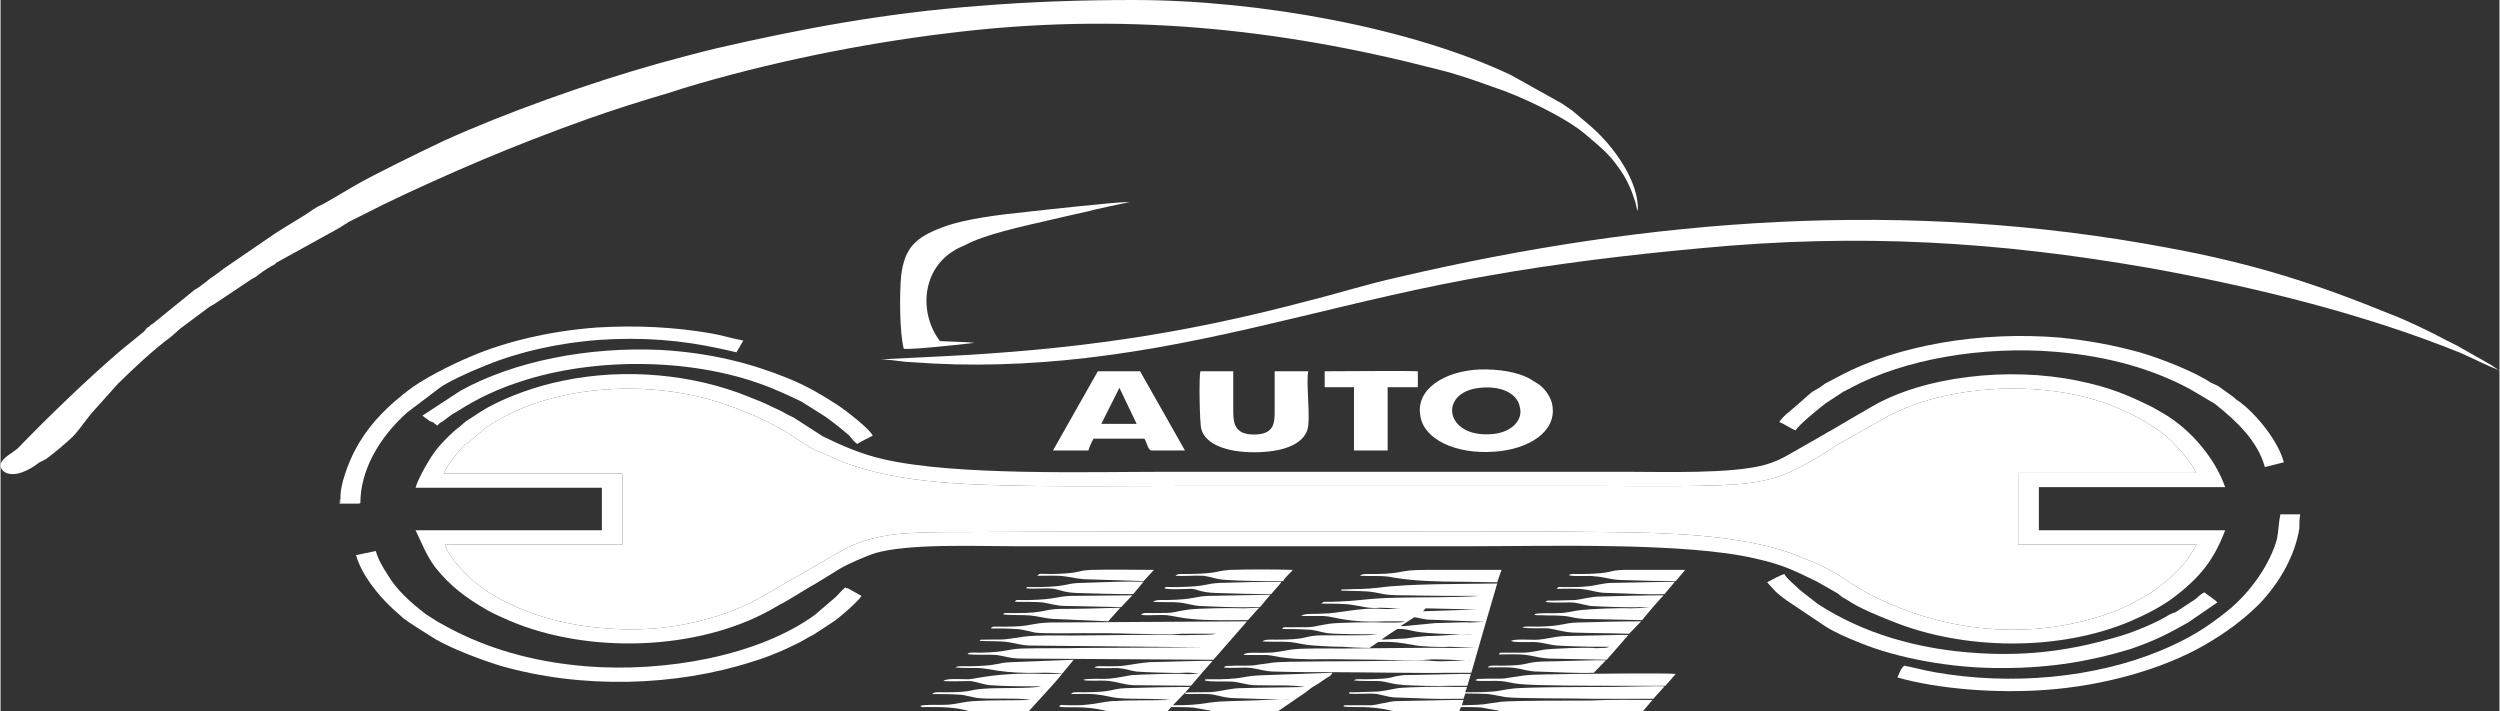 <?xml version="1.0" encoding="UTF-8"?>
<!DOCTYPE svg PUBLIC "-//W3C//DTD SVG 1.1//EN" "http://www.w3.org/Graphics/SVG/1.1/DTD/svg11.dtd">
<!-- Creator: CorelDRAW 2020 (64-Bit) -->
<svg xmlns="http://www.w3.org/2000/svg" xml:space="preserve" width="1610px" height="458px" version="1.1" style="shape-rendering:geometricPrecision; text-rendering:geometricPrecision; image-rendering:optimizeQuality; fill-rule:evenodd; clip-rule:evenodd"
viewBox="0 0 1610 458.2"
 xmlns:xlink="http://www.w3.org/1999/xlink"
 xmlns:xodm="http://www.corel.com/coreldraw/odm/2003">
 <rect x="0" y="0" width="1610" height="458.2" fill="#333333" stroke="none"/>
 <defs>
  <style type="text/css">
   <![CDATA[
    .fil0 {fill:white}
   ]]>
  </style>
 </defs>
 <g id="Layer_x0020_1">
  <g id="_2156191445696">
   <path class="fil0" d="M285.73 305.09l115.03 0 0 45.7 -114.47 0c1.66,6.48 10.56,16 15,20.57 20.01,18.67 53.91,31.24 89.47,33.52 28.9,2.29 53.35,-1.9 75.58,-9.52 15.56,-5.33 27.23,-12.57 39.45,-19.81 2.23,-1.52 4.45,-2.66 6.67,-3.81l31.12 -17.9c8.34,-4.57 20.01,-8 32.23,-9.52 13.9,-1.52 29.46,-1.52 43.91,-1.52 76.68,-0.38 153.93,-0.38 230.62,-0.38 61.13,0 122.81,-0.39 183.94,0.38 38.34,0.38 84.47,1.52 118.37,13.33 5.55,1.9 9.44,3.81 14.45,5.71 10,4.19 9.44,4.57 16.67,8.38l8.89 5.71c4.44,2.67 5.56,3.81 12.22,7.24 46.68,24 103.37,30.85 157.27,10.66 9.45,-3.8 12.78,-6.09 20.01,-9.9 4.44,-2.28 12.78,-9.14 16.67,-12.57 7.22,-6.47 11.11,-11.8 16.11,-20.57l-115.03 0 0 -46.08 114.48 0c-2.22,-6.48 -11.12,-16 -15.56,-20.57 -10,-9.14 -22.79,-16.38 -36.68,-22.09 -42.79,-17.52 -104.47,-14.86 -142.82,4.57 -2.78,1.14 -4.44,2.29 -6.67,3.43l-31.67 17.9c-1.11,1.14 -1.11,1.52 -2.78,1.9l-8.89 5.72c-14.45,7.61 -22.23,13.33 -45.57,15.99 -20.56,2.29 -67.24,1.53 -90.03,1.53l-275.63 0c-30.57,0 -61.69,0.38 -92.25,0 -45.57,-0.76 -94.47,-1.53 -132.26,-19.43 -4.45,-1.9 -10.56,-4.19 -13.89,-6.47l-14.45 -9.53c-7.23,-3.8 -15.56,-8.37 -23.34,-11.42 -4.45,-1.91 -9.45,-3.81 -15.01,-5.72 -50.57,-17.52 -115.03,-12.18 -154.48,15.24l-11.67 9.9c-0.56,0.38 -1.12,0.77 -1.67,0.77 -3.89,4.19 -12.23,14.09 -13.34,18.66z"/>
   <path class="fil0" d="M285.73 305.09c1.11,-4.57 9.45,-14.47 13.34,-18.66 0.55,0 1.11,-0.39 1.67,-0.77l11.67 -9.9c39.45,-27.42 103.91,-32.76 154.48,-15.24 5.56,1.91 10.56,3.81 15.01,5.72 7.78,3.05 16.11,7.62 23.34,11.42l14.45 9.53c3.33,2.28 9.44,4.57 13.89,6.47 37.79,17.9 86.69,18.67 132.26,19.43 30.56,0.38 61.68,0 92.25,0l275.63 0c22.79,0 69.47,0.76 90.03,-1.53 23.34,-2.66 31.12,-8.38 45.57,-15.99l8.89 -5.72c1.67,-0.38 1.67,-0.76 2.78,-1.9l31.67 -17.9c2.23,-1.14 3.89,-2.29 6.67,-3.43 38.35,-19.43 100.03,-22.09 142.82,-4.57 13.89,5.71 26.68,12.95 36.68,22.09 4.44,4.57 13.34,14.09 15.56,20.57l-114.48 0 0 46.08 115.03 0c-5,8.77 -8.89,14.1 -16.11,20.57 -3.89,3.43 -12.23,10.29 -16.67,12.57 -7.23,3.81 -10.56,6.1 -20.01,9.9 -53.9,20.19 -110.59,13.34 -157.27,-10.66 -6.66,-3.43 -7.78,-4.57 -12.22,-7.24l-8.89 -5.71c-7.23,-3.81 -6.67,-4.19 -16.67,-8.38 -5.01,-1.9 -8.9,-3.81 -14.45,-5.71 -33.9,-11.81 -80.03,-12.95 -118.37,-13.33 -61.13,-0.77 -122.81,-0.38 -183.94,-0.38 -76.69,0 -153.94,0 -230.62,0.38 -14.45,0 -30.01,0 -43.91,1.52 -12.22,1.52 -23.89,4.95 -32.23,9.52l-31.12 17.9c-2.22,1.15 -4.44,2.29 -6.67,3.81 -12.22,7.24 -23.89,14.48 -39.45,19.81 -22.23,7.62 -46.68,11.81 -75.58,9.52 -35.56,-2.28 -69.46,-14.85 -89.47,-33.52 -4.44,-4.57 -13.34,-14.09 -15,-20.57l114.47 0 0 -45.7 -115.03 0zm-18.34 9.14l120.04 0 0 27.42 -120.04 0c3.89,8 7.23,16.76 12.78,24 9.45,11.81 19.45,19.42 33.35,27.42 3.89,2.29 9.44,4.57 14.45,6.86 51.12,21.71 120.59,19.04 167.27,-6.48l6.66 -3.81c5.56,-2.66 18.9,-11.42 22.79,-13.33l16.11 -9.9c5.01,-3.05 16.68,-8 22.23,-9.9 21.68,-6.48 65.02,-4.57 91.14,-4.57l292.86 0c50.57,0 138.93,-2.67 183.94,8 18.9,4.19 26.68,8.76 39.46,14.85l13.34 7.62c1.11,0.76 1.66,1.52 2.78,2.28 1.11,0.77 2.22,1.15 3.33,1.91 7.78,5.33 19.45,9.9 28.9,13.71 46.12,18.66 107.25,19.42 153.37,0 10.56,-4.57 20.01,-9.52 27.23,-14.85 17.79,-13.34 26.68,-24.76 33.9,-43.81l-120.03 0 0 -27.8 120.03 0c-6.11,-17.52 -21.11,-36.57 -40.01,-47.61l-6.67 -3.81c-16.11,-8 -27.78,-12.95 -48.34,-17.14 -43.91,-9.14 -99.48,-3.05 -133.38,17.14 -1.11,0.76 -2.22,1.14 -3.33,1.9 -1.11,0.77 -1.67,1.15 -3.33,1.91l-19.45 11.42c-1.67,0.77 -1.67,0.77 -3.34,1.91l-23.34 13.33c-3.89,2.29 -9.45,4.95 -15,6.48 -21.68,6.09 -65.02,4.57 -91.14,4.57l-292.86 0c-52.8,0 -136.71,2.66 -183.94,-8 -15.01,-3.43 -27.79,-9.14 -39.46,-14.86l-18.89 -12.18c-1.67,-0.77 -5.01,-2.29 -6.67,-3.43 -2.23,-1.15 -4.45,-2.29 -7.23,-3.43 -5,-2.67 -9.44,-4.19 -15,-6.48 -35.57,-14.47 -79.47,-18.66 -119.48,-10.28 -17.23,3.43 -35.01,9.9 -48.35,17.14 -6.11,3.43 -10.56,6.86 -12.78,8 -2.78,1.9 -3.33,2.66 -5.56,4.57 -4.44,3.05 -12.22,11.04 -15,14.85 -3.89,4.57 -12.23,19.43 -13.34,24.38z"/>
   <path class="fil0" d="M1054.84 135.98c1.11,-18.29 -15,-41.52 -30.56,-54.85l-11.67 -9.9c-1.11,-0.77 -2.23,-1.53 -3.34,-2.29 -1.11,-0.76 -2.22,-1.52 -3.33,-2.28l-32.79 -18.29c-63.35,-30.09 -161.16,-48.37 -243.4,-48.37 -33.9,0 -66.69,1.14 -99.48,3.81 -60.01,4.57 -113.36,14.47 -169.49,27.42 -12.78,3.05 -25.01,6.48 -37.79,9.91 -44.45,12.56 -97.8,31.61 -137.26,49.51 -10.56,4.95 -20.56,9.9 -30.56,14.86l-15.01 7.61c-2.22,1.15 -5,2.67 -7.22,3.81 -8.34,4.57 -16.67,9.9 -25.01,14.48 -1.67,0.76 -2.22,1.14 -3.89,1.9 -3.33,1.9 -6.67,4.57 -10,6.47l-10.56 6.48c-2.22,1.52 -4.45,2.67 -6.67,4.19l-32.79 22.47c-2.22,1.53 -3.89,3.05 -6.11,4.57 -3.89,2.29 -8.33,6.86 -12.78,9.14l-27.23 22.09c-1.11,0.77 -1.11,0.39 -1.67,1.15 -0.55,0.76 -0.55,0.76 -1.66,1.14 -1.12,1.14 -1.12,1.52 -2.23,2.67l-15 12.19c-22.23,19.04 -46.13,42.27 -66.13,62.84 -3.34,3.05 -10.01,6.1 -11.12,10.28 -1.11,4.96 7.78,12.19 25.01,-1.14 1.67,-0.76 2.22,-1.14 3.89,-1.9 4.45,-3.05 13.89,-11.05 17.78,-14.86 5.01,-5.33 8.9,-11.8 13.9,-17.14l15 -16.76c10.56,-10.28 21.67,-20.94 34.46,-30.47 1.66,-1.52 3.89,-3.42 5.55,-4.95l18.9 -14.09c1.11,-0.76 2.22,-1.14 3.33,-1.91l23.34 -15.61c1.11,-0.76 2.22,-1.14 3.34,-1.91 2.77,-2.28 6.66,-4.95 10,-6.85 1.66,-0.76 2.22,-1.14 3.33,-2.29l40.01 -22.09c2.23,-1.52 4.45,-2.66 6.67,-4.19l22.79 -11.42c20.56,-9.91 41.68,-19.43 63.35,-28.57 21.67,-9.14 43.34,-17.52 66.68,-25.9 17.23,-6.09 35.01,-11.81 53.35,-17.14 3.34,-1.14 6.12,-1.91 9.45,-3.05 52.79,-15.99 113.37,-28.56 170.6,-35.42 110.04,-13.71 211.73,-3.43 314.54,23.23 12.78,3.05 24.45,7.24 36.12,11.43 17.78,5.71 47.24,19.81 60.02,30.85 8.89,7.62 14.45,11.81 21.12,21.33 4.44,6.1 7.78,12.95 10,20.19 1.11,2.28 1.11,5.33 2.22,7.62z"/>
   <path class="fil0" d="M1609.44 238.43c-1.66,-1.14 -3.33,-2.28 -5,-3.42l-22.23 -12.57c-2.22,-1.15 -3.89,-1.91 -6.11,-3.05 -10,-5.33 -25.56,-12.95 -36.67,-17.14 -46.69,-19.04 -87.25,-32.38 -143.38,-42.66 -168.38,-31.61 -332.87,-19.04 -495.7,19.05 -20.56,4.57 -39.45,10.66 -59.46,15.61 -80.58,21.33 -150.04,31.23 -236.18,35.42l-38.9 1.91c2.78,-0.38 13.89,1.14 17.23,1.52 6.11,0.38 12.22,0.76 18.34,1.14 37.23,1.91 75.57,-0.38 111.7,-5.33 85.02,-11.42 159.49,-36.56 246.18,-51.42 42.79,-7.62 90.02,-13.33 135.59,-17.52 103.37,-9.9 192.28,-4.19 288.97,12.57 70.03,12.57 140.04,30.09 201.17,54.85 9.45,4.19 16.67,8 24.45,11.04z"/>
   <path class="fil0" d="M946.48 401.07c-3.89,-0.38 -17.23,0.38 -22.23,0.38l-19.45 1.91 -2.78 0 8.89 -5.72c2.78,0.38 5,1.15 8.34,1.53l28.89 1.14 7.78 0.38 -9.44 0.38zm-28.34 -9.14l32.78 0.76 -34.45 1.14 1.67 -1.9zm-29.46 -0.38l13.34 0.38c-3.89,0 -7.78,0.76 -11.67,0.38 -14.45,-1.14 -28.34,3.05 -38.9,3.05 -5,0.38 -11.67,-0.38 -13.34,1.52 4.45,0 10.01,0 14.45,0 7.23,0.38 15,4.57 39.46,3.43l8.33 0 4.45 0c-1.67,0.76 -3.89,0.76 -6.12,0.76l-7.78 0c-6.11,-0.38 -28.89,0 -34.45,0.76 -14.45,2.29 -7.22,2.29 -23.34,2.29 -1.67,0 -2.78,0 -4.44,0 -2.78,0 -2.23,0 -2.78,1.14 5,0 10.56,0 15.56,0.38 5.55,0 8.33,1.53 13.33,2.29 7.23,0.76 24.45,0.76 32.23,0.76 -5.55,1.14 -30.56,0.38 -38.89,0.76 -9.45,0.76 -6.67,2.67 -26.12,2.67 -2.78,0 -7.78,-0.38 -8.9,1.14 5.01,0.38 13.34,0 17.79,0.38 6.11,0.76 8.89,1.9 15.56,2.29 5.56,0.38 11.67,0.76 17.78,0.76 5,0.38 12.78,0.76 17.78,0.76l5.56 -3.81c10,-0.38 13.89,0.38 22.79,1.9 3.89,1.15 19.45,1.53 23.89,1.15l16.12 0.76 -16.67 0c-6.12,-0.38 -58.36,0.38 -68.91,0.38 -8.34,0 -26.68,-0.38 -33.9,0.76 -4.45,0.76 -9.45,1.91 -14.45,1.91 -6.67,0.38 -14.45,-0.77 -15.56,1.52 5,0 10,0 15,0 5.01,0.38 7.78,1.52 12.79,1.9 8.89,1.15 20,0.77 29.45,0.77 10,0 20,0.38 30.01,0.38 6.11,0 26.12,0.76 30.56,0 5.56,-0.76 22.79,0.38 29.45,0.76 -5,-0.76 -19.45,0.76 -25.56,0 -4.44,-0.76 -28.34,0 -34.45,0 -11.12,0.38 -62.8,0 -68.91,1.14 -15.56,1.91 -7.23,1.91 -23.9,1.91 -5.56,0.38 -5.56,-0.38 -7.22,1.14 5.55,0.76 12.78,-0.38 17.78,0.38 5.56,0.76 8.89,2.29 15.56,2.29 12.23,0.38 24.45,0.38 36.68,0.38 17.22,0 60.02,0.76 73.91,0.38l15.56 0 7.22 -25.14 -5.55 0.38c-7.23,-0.38 -22.79,1.14 -30.57,1.14 -5.56,0.38 -8.33,0.76 -13.34,1.53l-15.56 0.76c0.56,-0.76 8.34,-5.72 10.01,-6.86 4.44,-0.38 7.78,0.76 11.67,1.53 6.67,1.52 32.23,2.28 37.79,1.9l5.55 -0.38 9.45 -32.38c-20.56,0.38 -57.24,0 -76.13,2.67 -9.45,1.14 -13.9,0.76 -22.23,1.14 -2.78,0 -1.67,0 -2.22,0.76 6.66,0.38 15.55,0 21.67,1.15 8.33,1.9 11.67,1.9 21.12,1.9 15.56,0.38 31.12,0.38 46.68,0.38 -16.68,1.14 -35.57,0.76 -52.8,1.14 -21.67,0.39 -23.89,2.29 -43.9,2.67 -3.33,0 -3.89,-0.38 -5.56,1.14 5.01,0 15.56,0 19.45,0.76 6.12,0.77 11.12,2.67 18.34,1.91z"/>
   <path class="fil0" d="M1145.98 271.95c3.33,1.14 6.67,3.81 10.56,5.33 2.22,-3.8 15,-14.09 19.45,-17.52l11.67 -7.61c1.11,-0.38 1.11,-0.38 2.22,-1.15 1.11,-0.38 1.11,-0.38 2.22,-1.14 35.01,-18.66 85.03,-27.04 131.71,-23.23 36.12,3.04 63.9,11.8 86.69,23.99l16.11 9.52c14.45,11.43 27.79,24.38 32.24,40.76l12.22 -3.05c-3.33,-12.95 -16.67,-30.09 -28.34,-38.85 -1.11,-0.76 -1.11,-0.76 -2.22,-1.52 -2.23,-2.29 -8.34,-6.1 -11.67,-8.76 -1.67,-0.76 -3.34,-1.53 -5,-2.29 -9.45,-6.47 -31.12,-15.23 -45.57,-19.42 -16.67,-4.57 -32.79,-7.62 -51.68,-9.52 -50.02,-4.19 -103.92,4.57 -141.71,24.75l-9.45 4.95c-2.78,2.29 -5,3.43 -8.33,5.34l-14.45 12.57c-2.23,1.52 -5.56,4.95 -6.67,6.85z"/>
   <path class="fil0" d="M229.05 357.65c3.33,12.19 13.89,25.52 23.34,34.28l7.22 6.47c3.34,2.67 16.67,11.05 21.12,13.72 11.67,6.47 27.79,12.57 41.12,16.76 52.8,15.23 113.37,13.33 162.83,-2.67 7.78,-2.29 15,-5.33 21.11,-8 3.34,-1.52 6.12,-3.05 9.45,-4.57l6.67 -3.81c1.11,-0.38 1.67,-0.76 2.22,-1.14l12.78 -8.38c4.45,-3.05 16.12,-13.33 17.79,-16.38l-8.89 -4.95c-0.56,0 -0.56,0 -0.56,0 0,0 0,0 -0.56,0 0,0 0,-0.38 0,-0.38 0,0 -0.55,0 -0.55,0 -1.67,1.14 -4.45,4.57 -6.11,6.09l-13.34 11.43c-36.12,26.28 -96.14,37.33 -147.82,33.14 -36.12,-3.05 -63.91,-12.19 -86.69,-24l-8.34 -4.57c-2.78,-1.9 -5,-3.05 -7.78,-4.95 -9.45,-7.24 -18.89,-15.62 -24.45,-25.14 -2.78,-4.19 -6.67,-10.66 -7.78,-15.62l-12.78 2.67z"/>
   <path class="fil0" d="M760.87 408.31l22.23 0c-2.23,0.76 -10.01,0.76 -12.79,0.76 -4.44,0 -9.44,0.38 -13.33,0 -5,-0.38 -56.13,0.38 -65.58,0.38 -9.44,0 -23.89,-0.38 -32.23,0.76 -17.23,2.67 -11.67,1.53 -26.12,1.91 -2.22,0 -1.66,0 -2.22,0.76 5.56,0.38 12.23,0 17.78,0.76 5.56,0.76 9.45,2.29 15.56,2.29l111.7 1.14c-26.12,0 -52.79,0.38 -78.91,0.38 -12.78,0.38 -26.12,0 -38.9,0.38 -10,0.38 -9.45,2.29 -26.12,2.67 -5,0 -7.78,-0.38 -8.89,0.76 1.11,0.38 -1.11,0 1.67,0.38 3.33,0.38 13.89,0 17.22,0.38 7.23,1.14 8.34,2.29 17.23,2.29l122.26 0.76 21.67 -24.76 -127.26 0.76c-12.22,0.38 -11.67,2.67 -27.78,2.67l-8.34 0c-2.22,0.76 -0.55,0 -1.67,1.14 5.01,0 11.12,0 16.12,0.38 3.34,0 8.89,1.53 12.23,2.29 6.11,0.76 23.89,0.38 31.12,0.38 10.55,0 20.56,0 31.12,0.38 8.33,0 25.56,0.76 32.23,0z"/>
   <path class="fil0" d="M271.84 267.76c1.11,1.15 3.33,2.29 4.44,3.43 1.12,0.38 1.67,0.76 2.78,1.14 0.56,0.76 1.67,1.15 2.23,1.91 1.11,-0.76 1.11,-1.53 2.77,-2.29 2.78,-1.52 4.45,-3.81 9.45,-6.47 14.45,-9.14 26.12,-14.86 45.57,-20.95 50.01,-15.24 115.03,-13.33 161.71,7.24 5.56,2.28 10.01,4.57 15.01,6.85l13.33 8.38c5.56,3.43 13.34,9.9 17.79,13.71 1.11,1.53 3.33,4.19 5,5.33 2.22,-1.52 7.78,-4.19 10,-5.33 -1.66,-4.19 -17.78,-16.76 -23.89,-20.57 -8.9,-5.71 -18.34,-11.42 -30.57,-16.37 -23.34,-9.53 -49.46,-16.38 -81.69,-18.29 -47.23,-2.28 -95.03,7.24 -129.48,26.29l-24.45 15.99z"/>
   <path class="fil0" d="M1138.2 375.17c1.11,1.14 4.44,4.95 5.56,6.1 2.22,1.9 4.44,3.8 6.66,5.33l25.57 17.14c6.11,3.81 13.89,7.23 21.67,10.28 23.9,9.9 59.46,16.76 92.8,16.38 30.57,0 56.69,-4.57 81.69,-12.19 16.68,-5.71 25.01,-10.28 37.24,-17.14l18.89 -12.95c-1.67,-1.9 -6.67,-4.95 -8.33,-6.47 -3.34,1.52 -3.89,3.04 -6.12,4.57l-12.78 8.38c-1.67,0.38 -2.22,0.76 -3.89,1.52 -7.78,4.95 -23.89,11.81 -35.56,14.85 -26.68,7.62 -53.35,11.81 -86.14,9.91 -41.12,-2.29 -76.13,-13.33 -104.47,-31.62l-11.68 -9.14c-2.22,-2.28 -8.89,-7.62 -10,-10.28 -2.78,0.76 -8.33,3.81 -11.11,5.33z"/>
   <path class="fil0" d="M1226.56 428.88c-2.23,1.52 -3.34,5.33 -4.45,7.61 27.23,7.62 63.91,10.29 95.58,8 37.24,-2.66 75.03,-13.33 101.7,-28.56 13.89,-8 25.01,-16 36.12,-27.05 13.34,-14.09 22.79,-31.23 25.56,-48.37 0,-3.05 0,-6.09 0.56,-9.14l-12.78 0c-1.11,5.33 -1.11,10.28 -2.22,16 -4.45,15.99 -16.68,33.9 -31.68,46.08 -13.34,10.67 -23.9,17.52 -42.79,25.52 -42.79,17.9 -96.69,22.86 -146.15,14.1 -6.67,-1.15 -13.34,-3.05 -19.45,-4.19z"/>
   <path class="fil0" d="M219.05 321.09l0 3.04 12.78 0c0,-21.33 12.22,-42.28 30.01,-58.27l21.11 -16c4.45,-3.43 20.01,-10.66 26.12,-12.95 21.12,-9.14 47.24,-15.62 76.13,-17.9 28.35,-1.91 52.8,0 78.92,5.71 3.33,0.76 7.22,1.53 10,2.29l4.44 -7.62c-6.66,-1.14 -13.89,-3.43 -20.56,-4.57 -23.89,-4.19 -48.9,-5.33 -73.91,-3.81 -30.56,2.29 -58.9,9.14 -81.13,18.66 -12.78,5.34 -31.68,14.86 -41.12,22.48 -1.12,1.14 -2.23,1.52 -3.34,2.66 -12.78,10.29 -22.78,21.33 -30.01,35.04 -3.89,7.24 -10,22.48 -9.44,31.24z"/>
   <path class="fil0" d="M953.15 249.86c13.89,-1.52 23.89,3.81 25.56,11.81 2.78,9.14 -5.56,16.76 -16.67,17.9 -31.68,3.43 -36.12,-27.04 -8.89,-29.71zm-0.56 -11.81c-22.78,1.15 -41.12,12.95 -37.79,30.09 2.22,14.86 22.79,24.76 47.79,22.86 22.23,-1.53 40.01,-12.95 37.24,-29.71 -0.56,-4.95 -5.01,-11.43 -9.45,-14.1l-5.56 -3.42c-7.78,-4.19 -20.01,-6.1 -32.23,-5.72z"/>
   <path class="fil0" d="M627.5 220.91l-3.89 -0.38 -18.34 -0.76c-13.34,-17.14 -12.78,-47.23 11.67,-59.8 1.66,-0.76 3.33,-1.52 5,-2.28 11.67,-6.48 37.79,-12.19 52.79,-15.62 8.34,-1.9 16.12,-3.81 25.01,-5.71 3.89,-1.15 25.01,-5.72 27.78,-6.1l-2.77 0c-6.67,0 -52.24,4.95 -62.24,6.1 -18.34,1.9 -41.68,4.57 -56.13,10.28 -17.23,6.48 -23.9,13.33 -26.12,30.85 -1.11,11.05 -1.11,36.57 1.67,47.23 6.11,0.76 45.57,-3.81 45.57,-3.81z"/>
   <path class="fil0" d="M842.56 239.2l-21.67 0c0,7.99 0,16.37 0,24.75 0,8.38 0,16 -13.34,16 -12.78,0 -13.34,-7.62 -13.34,-15.62 0,-8.38 0,-16.75 0,-25.13l-21.12 0c-1.11,2.66 -0.55,33.89 0.56,37.32 2.78,9.91 16.67,14.86 33.9,14.86 17.78,0 31.12,-4.57 34.45,-14.48 2.23,-7.23 -1.11,-31.23 0.56,-37.7z"/>
   <path class="fil0" d="M720.86 249.86l11.11 23.23 -22.78 0 11.67 -23.23zm-42.79 40.37l22.78 0c0.56,-1.9 2.22,-5.71 3.33,-7.61l32.79 0c1.67,2.66 2.23,7.23 4.45,7.61l21.67 0 -28.9 -51.03 -27.23 0 -28.89 51.03z"/>
   <path class="fil0" d="M763.09 446.4l0.56 0.76c5,0 13.33,-0.38 17.78,0.38 5.56,1.14 8.33,2.29 15,2.29 11.67,0.38 23.34,0.76 35.01,1.14 -3.33,-0.76 -33.34,0.76 -39.45,0.76 -17.23,0.38 -14.45,2.67 -36.68,2.67l7.78 -8zm0 0l3.34 -3.81c-13.34,0 -27.79,0.38 -41.13,0.76 -10.56,0.38 -7.78,2.67 -27.23,2.67 -5.56,0 -7.22,-0.39 -8.33,1.14 5,0 12.78,-0.38 17.22,0.38 4.45,0.38 8.89,1.9 13.9,2.29 10,0.76 22.78,0 32.78,1.14 -12.22,0.38 -25.56,0 -37.79,0.76 -5,0.38 -10.55,1.9 -16.11,2.28 -2.78,0.39 -6.67,0.39 -9.45,0.39 -6.67,0 -7.22,-0.77 -8.33,0.76 4.44,1.52 15,-1.15 31.12,3.04l38.9 0 2.22 -2.66c2.78,0 11.67,0 14.45,0.38 2.22,0.38 11.11,1.9 12.22,2.28l42.24 0 17.78 -12.18c6.67,-5.34 3.34,-2.29 8.89,-6.1 1.67,-1.14 2.78,-1.9 4.45,-3.05 2.78,-1.52 2.78,-1.52 3.89,-3.42 -13.89,0.38 -28.34,1.14 -42.79,1.52 -15.56,0.38 -12.78,2.29 -29.46,2.67 -1.66,0 -3.89,0 -5.55,0 -5.56,0 -3.89,0 -4.45,0.76 3.89,1.14 12.23,0.38 17.23,0.76 3.89,0 8.89,1.9 13.89,2.28 9.45,0.39 25.01,-0.38 33.35,1.15 -13.34,0.38 -27.24,0.38 -40.57,0.76 -6.67,0 -11.12,1.52 -17.23,2.28 -5.56,0.77 -15.56,0 -19.45,0.77z"/>
   <path class="fil0" d="M853.12 247.19l0 2.29 18.89 0 0 40.75 21.67 0 0 -40.75 19.45 0 0 -10.28c-7.78,-0.39 -48.9,0 -60.01,0l0 7.99z"/>
   <path class="fil0" d="M944.81 442.59l-7.78 0c-7.22,-0.38 -29.45,0 -36.68,0.76 -4.44,0.76 -10.56,2.28 -15,2.28l-13.34 0.39c-3.33,0 -2.78,-0.39 -3.33,0.76 3.89,0.76 13.33,-0.38 18.33,0.38 5.56,1.14 7.78,2.28 14.45,2.28 11.12,0.39 25.01,1.15 36.13,0.77l5 0 1.11 -3.43c15.56,0.38 11.67,-0.38 25.56,2.28 6.67,1.15 46.13,0.77 56.13,1.15 13.34,0 26.12,0 39.45,0l7.23 -8c-3.34,-0.38 -27.79,0.38 -33.34,0.38 -10.56,0 -58.91,0 -65.02,1.14 -4.45,0.38 -9.45,1.9 -13.9,1.9 -4.44,0.39 -11.67,0.39 -16.11,0.39l1.11 -3.43z"/>
   <path class="fil0" d="M624.16 458.2c12.78,0 25.57,0 38.35,0 14.44,-15.99 17.22,-18.66 21.67,-24.37 -2.78,0.38 -3.89,0.38 -7.23,0.38l-4.44 0c-30.57,-1.14 -42.79,3.05 -48.9,3.43 -5.56,0 -14.45,-0.77 -16.12,1.14 5,0.38 11.67,0 17.23,0 3.89,0.38 8.33,2.28 12.78,2.66 9.45,0.77 22.78,0.77 32.79,0.77 -5.56,1.52 -28.35,0.76 -36.68,1.52 -11.12,0.76 -6.11,2.29 -25.56,2.29 -3.34,0 -6.67,-0.39 -7.78,1.14 5,0 12.22,0 17.22,0.38 3.89,0 8.34,1.9 13.34,2.29 8.89,0.76 25.56,-0.39 32.79,1.14 -12.23,0.38 -25.01,0 -37.24,0.76 -5.55,0.38 -10.55,1.9 -15.56,2.28 -4.44,0.39 -15,-0.38 -18.33,0.77 1.11,1.14 1.66,0.76 3.89,0.76 1.66,0 2.77,0 4.44,0 7.78,0 15.56,0.38 23.34,2.66z"/>
   <path class="fil0" d="M897.57 458.2l42.24 0 1.11 -2.66c2.78,0 10.56,0 13.89,0.38 2.78,0.76 8.89,1.52 11.67,2.28l91.7 0 6.11 -7.23c-13.34,0 -26.12,-0.38 -40.01,0.38 -10.56,0 -49.46,0 -57.24,0.76 -14.45,1.9 -8.89,1.9 -25.56,2.29l1.11 -3.43 -1.67 0c0,0 -1.67,0 -1.67,0 -1.11,0 -1.66,0 -3.33,0l-37.24 0.76c-5,0.38 -11.11,2.28 -15.56,2.67l-14.44 0c-5,0 -2.78,0 -3.34,0.76 5,1.14 15.56,-1.15 32.23,3.04z"/>
   <path class="fil0" d="M950.37 438.4c2.78,0.76 11.67,0 15,0.38 4.45,0 8.34,1.52 13.34,1.9 8.33,1.15 49.46,1.15 61.68,1.15l32.23 0 6.67 -7.62c-8.33,-0.76 -55.57,0 -66.68,0 -8.89,0.38 -24.46,0 -32.24,1.14 -14.44,1.91 -6.66,1.91 -22.22,1.91 -6.67,0.38 -6.67,-0.39 -7.78,1.14z"/>
   <path class="fil0" d="M761.98 433.45c3.89,-0.38 7.22,0.38 10.56,0.38 -3.34,0.38 -7.23,0.76 -10,0.38 -3.34,-0.38 -30.01,0.38 -33.9,0.76 -5.01,0.76 -9.45,1.9 -14.45,2.29 -3.89,0.38 -13.9,-0.39 -16.67,0.76 2.22,1.14 10.55,0 17.22,0.76 5.56,0.76 8.89,2.28 15.01,2.66l37.23 0.39c2.78,-3.43 12.78,-14.86 13.89,-16 -4.44,-0.38 -32.78,0.76 -40.01,0.76 -6.11,0.38 -11.11,1.52 -17.23,2.29 -2.77,0.38 -6.11,0.38 -9.44,0.38 -4.45,0 -8.34,-0.38 -9.45,0.76 2.78,0.76 11.11,0.38 14.45,0.38 6.11,0.38 7.78,1.52 12.78,2.29 3.89,0.38 26.12,1.14 30.01,0.76z"/>
   <path class="fil0" d="M1055.95 391.17l6.67 0.38 -12.78 0.38c-6.11,-0.38 -25.56,0.38 -31.68,1.14 -4.44,0.38 -8.89,1.91 -13.89,1.91 -4.44,0.38 -12.78,-0.38 -16.12,0.76 1.12,1.14 2.78,0.38 7.79,0.76 18.89,0 12.78,1.52 25,2.29l36.68 0.76c7.78,-9.52 11.67,-13.71 13.89,-16 -12.78,0 -26.67,0.38 -40.01,0.76 -7.22,0 -10.56,1.53 -17.23,2.29l-14.44 0.38c-2.78,0 -3.34,-0.38 -4.45,0.76 2.78,0.76 12.23,0.38 15.56,0.38 5,0 8.89,1.52 13.34,2.29 4.44,0.38 27.23,1.14 31.67,0.76z"/>
   <path class="fil0" d="M1028.72 416.69l7.78 0c-1.66,0.76 -2.78,0.76 -5,0.76 -1.67,0 -3.33,0.38 -5,0 -6.11,-0.38 -26.67,0.38 -32.23,1.14 -4.45,0.76 -8.89,1.91 -13.9,1.91l-12.22 0c-2.78,0 -2.22,0 -2.78,1.14 5,0 13.34,-0.38 17.78,0.38 5.56,0.76 7.78,1.9 15.01,2.29l36.68 0.76c3.89,-4.57 11.11,-12.57 13.89,-16 -2.22,0 -3.89,0 -6.11,0l-36.13 0.76c-5.55,0.38 -10.55,1.91 -15.56,2.29 -4.44,0.38 -14.45,-0.76 -17.78,0.76 1.11,1.14 11.11,0.76 13.89,0.76 5.01,0 8.34,1.14 12.79,1.9 3.89,0.77 23.89,1.15 28.89,1.15z"/>
   <path class="fil0" d="M875.9 370.98c7.78,0.38 15,-0.38 21.67,1.14 13.34,2.29 29.46,2.67 43.35,2.67l23.34 0.38 2.78 -8c-16.12,0 -32.23,0 -48.35,0 -18.89,0 -13.34,2.29 -32.23,2.67 -5.56,0 -9.45,-0.38 -10.56,1.14z"/>
   <path class="fil0" d="M934.01 441.83l11.07 0 2.22 -7.62 -7.2 0 -35.98 0.76c-11.07,1.14 -3.88,2.29 -23.81,2.67 -4.98,0 -7.19,-0.38 -8.3,0.76 2.21,0.38 12.73,0.38 16.05,0.38 4.99,0.38 8.31,1.9 13.29,2.28 4.98,0.77 27.13,1.15 32.66,0.77z"/>
   <path class="fil0" d="M805.88 391.17l5.56 0 6.67 -8c-13.34,0.38 -26.68,0.38 -40.02,0.76 -9.44,0.38 -8.33,2.29 -26.67,2.67 -2.78,0 -7.22,-0.38 -8.89,1.14 5,0.38 11.11,0 16.12,0.38 5,0.38 8.89,1.91 13.89,2.29 7.78,0.38 25.56,1.14 33.34,0.76z"/>
   <path class="fil0" d="M810.88 391.55l-10 0.38c-6.11,-0.38 -29.45,0 -35.01,0.76 -13.89,1.91 -6.11,2.29 -23.34,2.29 -5.56,0 -6.11,-0.38 -7.78,1.14 5,0.76 12.78,-0.38 17.78,0.38 5,0.76 9.45,1.9 15.01,2.29 10,1.14 25.56,0.76 36.12,0.76l7.22 -8z"/>
   <path class="fil0" d="M958.15 430.02c3.89,0 13.89,-0.38 17.78,0.38 5.56,0.76 8.33,2.29 15,2.29 10.56,0.38 25.01,1.14 35.57,0.76l7.78 -8c-3.89,-0.38 -34.45,0.76 -40.57,0.76 -12.22,0.38 -8.33,2.67 -26.67,2.67 -6.11,0 -7.78,-0.38 -8.89,1.14z"/>
   <path class="fil0" d="M645.84 395.74c2.22,0.76 14.44,0.38 17.22,0.76 5,0.38 9.45,1.9 15.56,2.29l35.01 1.52 7.78 -8.76c-12.78,0.38 -26.12,0.76 -39.45,0.76 -10.56,0.38 -9.45,2.67 -26.68,2.67 -1.66,0 -3.33,0 -5,0 -2.78,0 -3.33,-0.38 -4.44,0.76z"/>
   <path class="fil0" d="M660.84 378.98c4.45,0.76 12.78,-0.38 17.78,0.38 5.56,1.14 6.67,2.29 14.45,2.67 12.23,0.38 24.45,0.76 36.68,0.76l6.67 -8c-12.23,-0.38 -26.68,0.38 -39.46,0.76 -10.56,0 -8.34,2.29 -26.67,2.67l-7.78 0c-2.23,0 -0.56,-0.38 -1.67,0.76z"/>
   <path class="fil0" d="M1002.6 379.36c5.01,0 13.9,-0.38 17.79,0.38 6.11,0.76 8.33,2.29 15.56,2.29 10.56,0.38 26.67,1.14 36.12,0.76l6.67 -8 -40.01 0.76c-6.67,0 -11.12,1.91 -17.23,2.29 -2.78,0.38 -6.67,0.38 -10,0.38 -1.67,0 -3.34,0 -5.01,0 -2.77,0 -2.77,-0.38 -3.89,1.14z"/>
   <path class="fil0" d="M749.75 378.98c2.23,1.14 14.45,0.38 17.79,0.38 3.89,0.38 5.55,2.29 15,2.67 12.23,0.38 24.45,0.76 36.12,0.76 1.67,-2.29 5,-5.33 6.67,-8 -12.78,0 -26.67,0.38 -39.46,0.76 -10,0.38 -7.78,2.29 -26.67,2.67 -1.67,0 -3.33,0 -5,0 -2.78,0 -3.33,-0.38 -4.45,0.76z"/>
   <path class="fil0" d="M670.84 433.45l4.45 0 8.89 0.38 7.22 -8.76c-12.78,0.38 -26.67,1.14 -39.45,1.52 -11.12,0.38 -7.78,2.29 -27.23,2.67 -4.45,0 -8.34,-0.38 -9.45,0.76 2.78,0.38 11.11,0.38 14.45,0.38 7.22,0 15,3.81 41.12,3.05z"/>
   <path class="fil0" d="M980.37 404.12c2.78,1.14 13.34,0.38 17.23,0.76 5,0.76 8.89,2.29 15.56,2.67 11.67,0.38 24.45,0.38 36.12,0.76l7.78 -8c-12.78,0 -27.23,0.38 -40.56,0.76 -11.12,0.38 -8.89,2.29 -26.12,2.67 -2.23,0 -8.34,-0.38 -10.01,0.38z"/>
   <path class="fil0" d="M756.98 370.98c5.56,0.38 12.78,-0.38 18.34,0 5,0.76 7.78,2.29 14.44,2.67 11.12,0.76 25.57,0.76 36.68,0.76 1.11,-2.67 4.45,-4.95 6.12,-7.24 -11.12,-0.38 -29.46,-0.38 -40.57,0 -10.01,0.76 -6.67,2.29 -26.12,2.67 -6.67,0 -7.22,-0.38 -8.89,1.14z"/>
   <path class="fil0" d="M653.62 387.74c3.89,0 14.44,0 17.78,0.38 5,0.76 8.89,2.29 15,2.29l35.57 0.76 7.22 -7.62 -40.01 0.38c-8.89,0.38 -9.45,2.29 -26.67,2.67 -1.67,0 -3.34,0 -5,0 -2.78,0 -3.34,-0.38 -3.89,1.14z"/>
   <path class="fil0" d="M1010.38 370.6c3.34,1.14 12.79,0 17.23,0.76 5.56,0.38 8.89,1.91 15.56,2.29 11.12,0.38 25.01,0.76 36.12,0.76l6.12 -7.24 -40.02 0c-10.55,0.38 -5.55,2.29 -26.11,2.67 -5.01,0 -7.78,-0.38 -8.9,0.76z"/>
   <path class="fil0" d="M668.06 370.98c5,0 13.34,-0.38 17.79,0.38 6.11,0.76 8.89,1.91 15.56,1.91l35.01 1.14 6.67 -7.24c-12.79,0 -27.24,-0.38 -40.02,0 -10.56,0.38 -6.11,2.29 -26.12,2.67 -6.66,0 -7.77,-0.76 -8.89,1.14z"/>
   <path class="fil0" d="M231.83 324.13l-12.78 0 0 -3.04c-0.56,0.38 -0.56,2.28 -0.56,3.42l11.67 0c2.78,-0.38 0.56,0 1.67,-0.38z"/>
   <path class="fil0" d="M1609.44 238.43l0 0.38c0,0 0,-0.38 0.56,0 0,0 0,-0.38 0,-0.38l-0.56 0z"/>
  </g>
 </g>
</svg>
